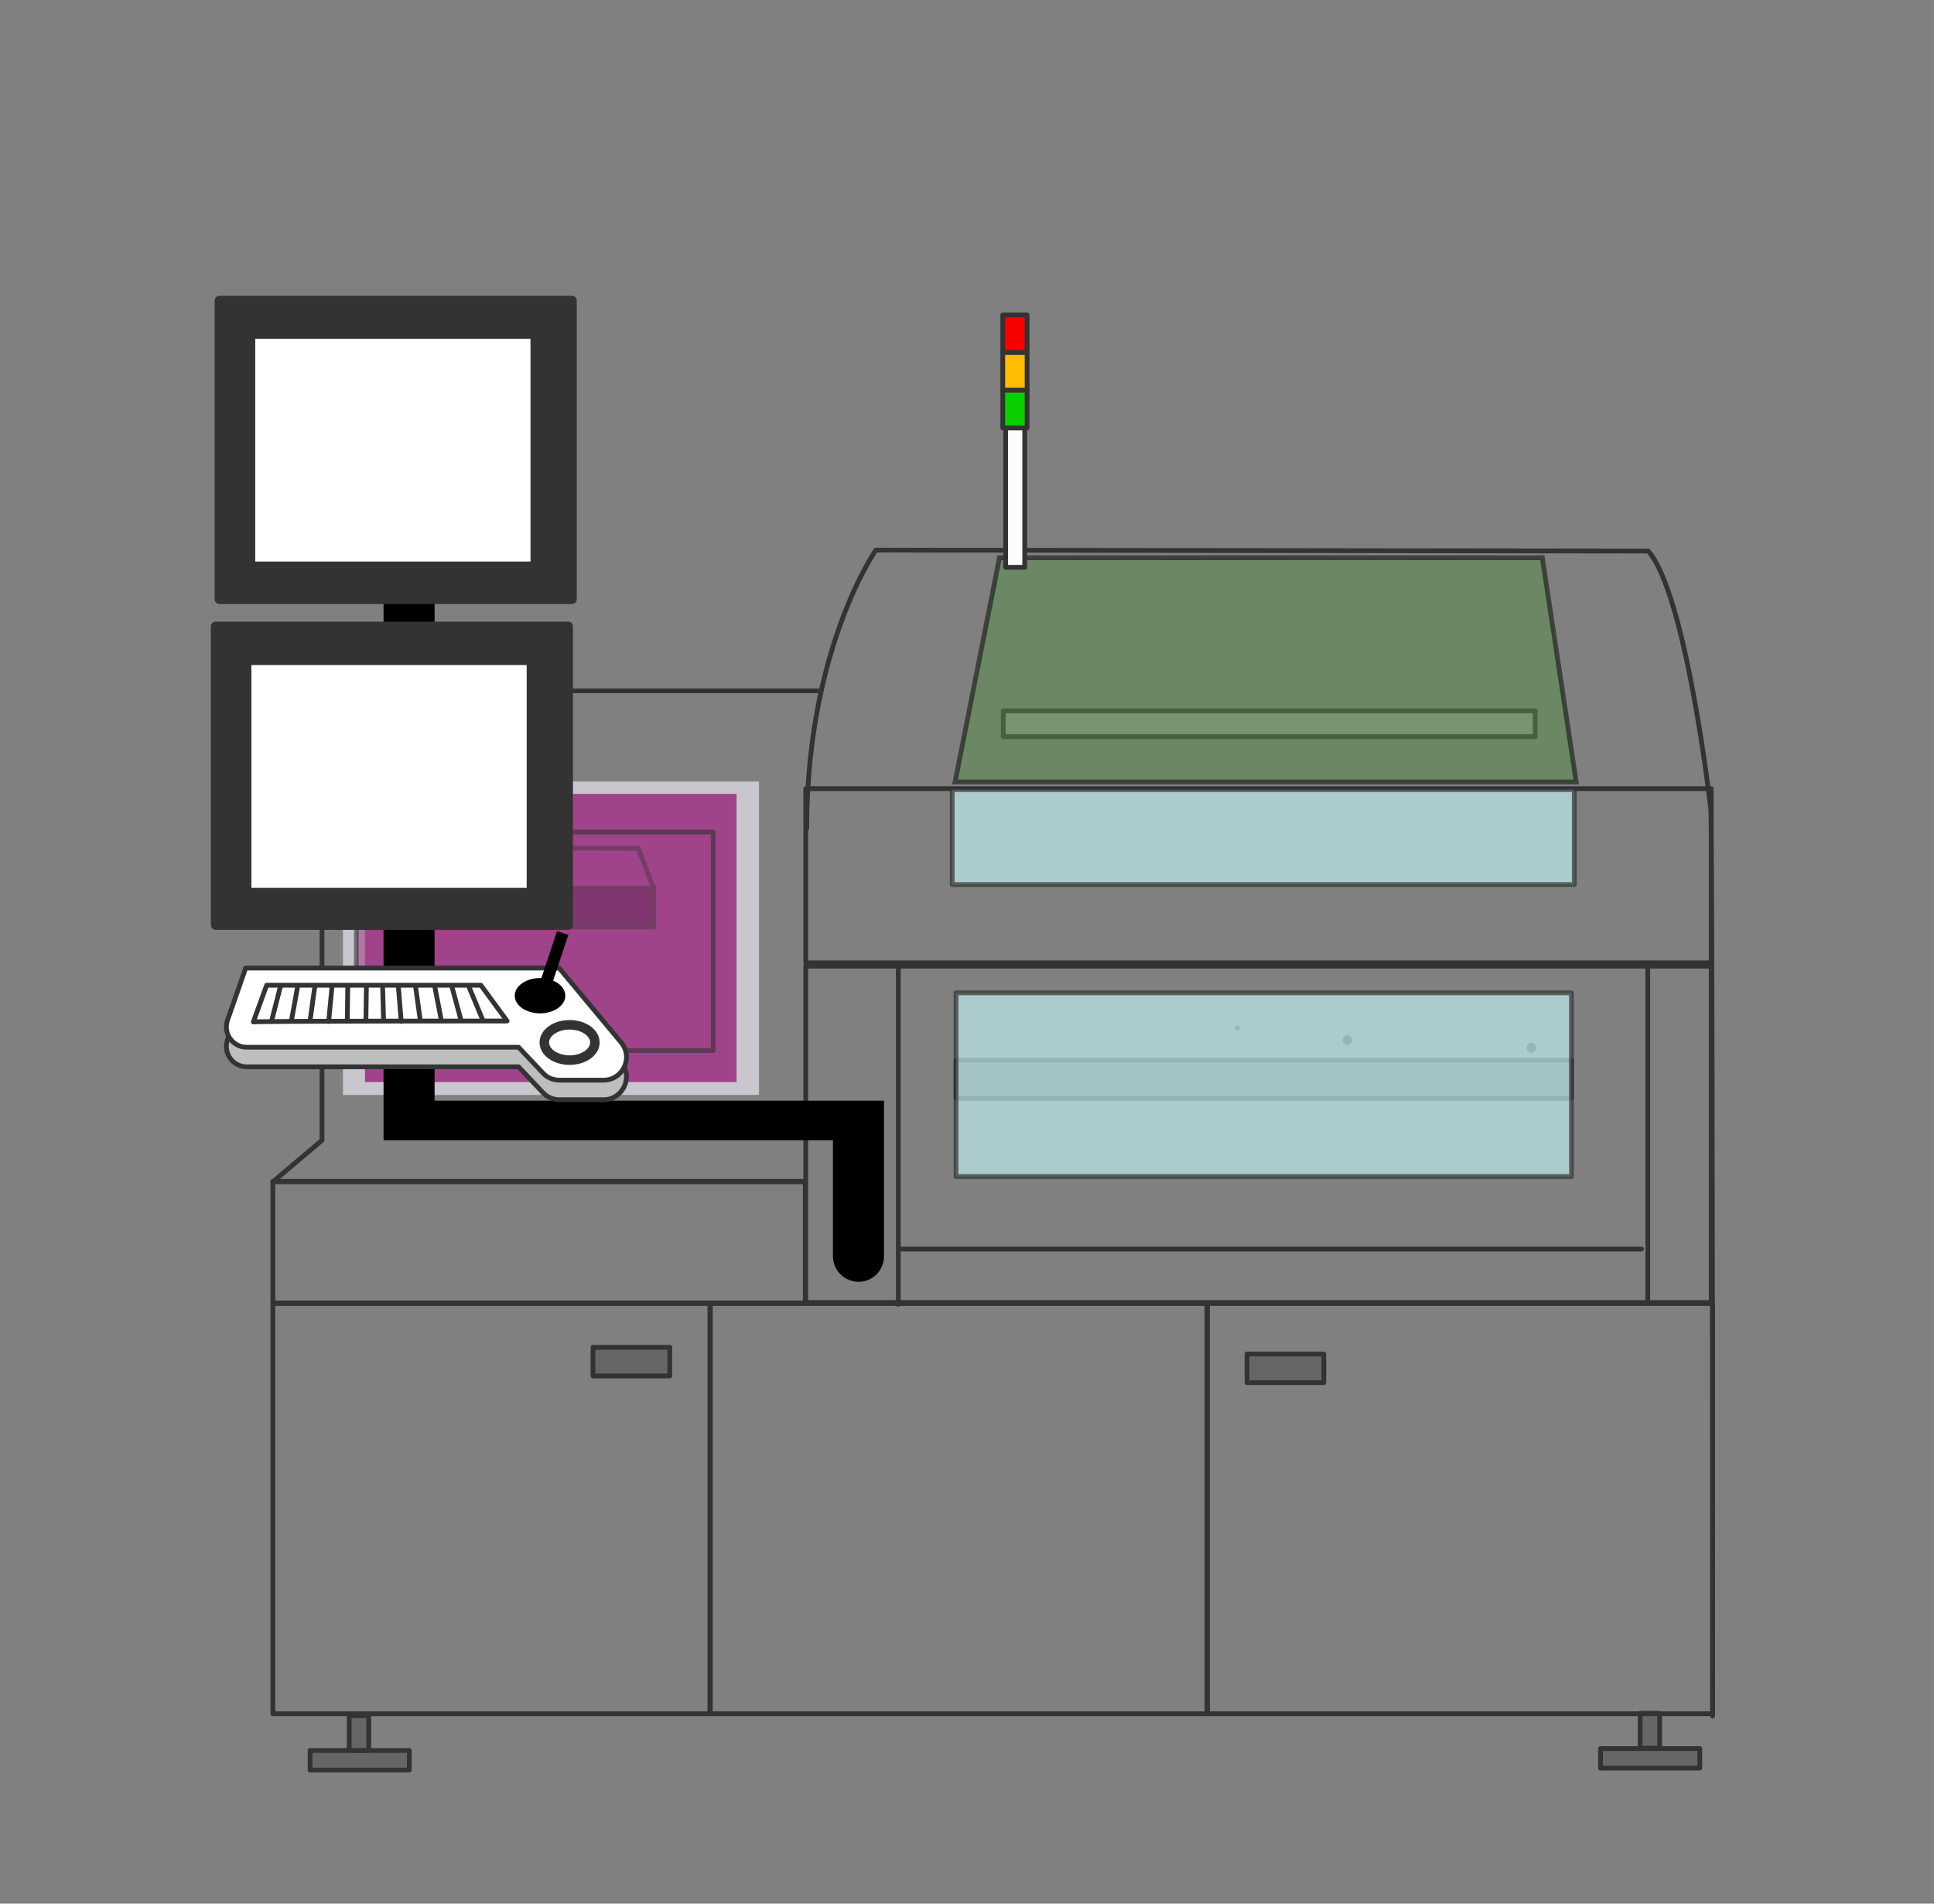 <?xml version="1.0" encoding="UTF-8"?>
<svg id="_圖層_1" data-name="圖層_1" xmlns="http://www.w3.org/2000/svg" version="1.1" viewBox="0 0 405.4 399">
  <rect x="0" y="0" width="405.4" height="399" fill="#808080" stroke="none"/>
  <!-- Generator: Adobe Illustrator 29.0.1, SVG Export Plug-In . SVG Version: 2.1.0 Build 192)  -->
  <defs>
    <style>
      .st0, .st1, .st2, .st3, .st4, .st5, .st6, .st7, .st8, .st9, .st10, .st11, .st12, .st13, .st14 {
        stroke: #333;
        stroke-linecap: round;
        stroke-linejoin: round;
      }

      .st0, .st4 {
        stroke-width: 2px;
      }

      .st0, .st5 {
        fill: #fff;
      }

      .st1 {
        fill: #bebebe;
      }

      .st2 {
        opacity: .6;
      }

      .st2, .st15, .st16, .st12 {
        isolation: isolate;
      }

      .st2, .st17, .st13 {
        fill: #a0438b;
      }

      .st15 {
        fill: #568f48;
        opacity: .5;
        stroke: #000;
        stroke-miterlimit: 10;
      }

      .st3 {
        fill: #512246;
      }

      .st4, .st18 {
        fill: #333;
      }

      .st6 {
        fill: #fcfcfc;
      }

      .st7 {
        fill: #666;
      }

      .st19 {
        fill: #c9c7cd;
      }

      .st8 {
        fill: #989898;
      }

      .st9 {
        fill: #f90000;
      }

      .st10 {
        fill: #09cf00;
      }

      .st11 {
        fill: none;
      }

      .st12 {
        fill: #bfebed;
        opacity: .7;
      }

      .st14 {
        fill: #ffbc00;
      }
    </style>
  </defs>
  <g class="st16">
    <g id="_圖層_11" data-name="_圖層_1">
      <circle class="st18" cx="282.4" cy="218" r="1"/>
      <circle class="st18" cx="321" cy="219.6" r="1"/>
      <circle class="st18" cx="259.4" cy="215.5" r=".5"/>
      <g>
        <g>
          <rect class="st7" x="65" y="366.9" width="20.8" height="4.1"/>
          <rect class="st7" x="73.2" y="359.6" width="4.1" height="7.3"/>
        </g>
        <g>
          <rect class="st7" x="335.5" y="366.5" width="20.8" height="4.1"/>
          <rect class="st7" x="343.8" y="359.1" width="4.1" height="7.3"/>
        </g>
        <rect class="st7" x="200.4" y="222.2" width="129" height="8"/>
        <g>
          <path class="st17" d="M74.2,228.2v-38.9c0-5.1,1-10.1,3-15.1l3.6-9.1h76v63h-82.6,0Z"/>
          <path class="st19" d="M154.4,166.4v60.4h-77.9v-37.5c0-5,1-9.9,2.9-14.8l3.2-8.1h71.8M159,163.8h-80l-4.1,10.1c-2,5-3,10.2-3,15.4v40.2h87.2v-65.7h-.1Z"/>
        </g>
        <rect class="st3" x="74.7" y="185.9" width="62.3" height="8.4"/>
        <polygon class="st13" points="137 186.2 74.7 186.2 81.2 177.7 133.8 177.8 137 186.2"/>
        <rect class="st2" x="74.7" y="174.4" width="74.8" height="45.8"/>
        <rect class="st11" x="57.2" y="247.6" width="111.6" height="25.5"/>
        <rect class="st11" x="57.2" y="273.2" width="91.7" height="86"/>
        <rect class="st11" x="253" y="273.2" width="106" height="86"/>
        <rect class="st11" x="168.9" y="202.5" width="189.8" height="70.5"/>
        <rect class="st11" x="168.9" y="165.3" width="189.8" height="36.5"/>
        <rect class="st12" x="200.4" y="208.1" width="129" height="38.5"/>
        <rect class="st7" x="261.4" y="283.8" width="16.1" height="6"/>
        <rect class="st7" x="124.3" y="282.4" width="16.1" height="6"/>
        <rect class="st8" x="210.3" y="149" width="111.5" height="5.4"/>
        <rect class="st12" x="199.6" y="165.5" width="130.4" height="19.9"/>
        <rect class="st11" x="148.8" y="273.2" width="104.3" height="86"/>
        <polyline class="st11" points="168.6 247.7 57.2 247.7 67.5 239 67.5 144.8 171.6 144.8"/>
        <polygon class="st15" points="209.5 116.9 323.3 116.9 330.4 163.9 200.2 163.9 209.5 116.9"/>
        <path class="st11" d="M359,359.7s0-190.5-.4-190.2c0,0-5.1-44.9-13.1-54l-161.9-.2s-14.5,20.6-14.5,58.4"/>
        <rect class="st6" x="210.8" y="89.6" width="4" height="29.3"/>
        <rect class="st9" x="210.2" y="66" width="5.1" height="7.9"/>
        <rect class="st14" x="210.2" y="73.9" width="5.1" height="7.9"/>
        <rect class="st10" x="210.2" y="81.8" width="5.1" height="7.9"/>
        <line class="st11" x1="345.4" y1="201.8" x2="345.4" y2="273.1"/>
        <line class="st11" x1="188.3" y1="202" x2="188.3" y2="273.4"/>
        <path d="M80.4,119v120h94.2v24.3c0,2.6,1.9,4.9,4.6,5.3h0c3.2.5,6.1-2,6.1-5.3v-32.6h-94.2v-114"/>
        <g>
          <path class="st1" d="M51.6,207h65.6l13,15.6c2.6,3.1.4,7.9-3.7,7.9h-9.2c-1.3,0-2.6-.5-3.5-1.5l-5.1-5.4h-57c-2.9,0-5-2.9-4-5.7l3.8-10.9h0Z"/>
          <path class="st5" d="M51.6,202.9h65.6l13,15.6c2.6,3.1.4,7.9-3.7,7.9h-9.2c-1.3,0-2.6-.5-3.5-1.5l-5.1-5.4h-57c-2.9,0-5-2.9-4-5.7l3.8-10.9h0Z"/>
          <ellipse class="st0" cx="119.4" cy="218.5" rx="5.3" ry="3.7"/>
          <ellipse cx="113.2" cy="208.7" rx="5.3" ry="3.7"/>
          <rect x="108.9" y="200.8" width="13.8" height="2.5" transform="translate(-112.5 248.2) rotate(-71.6)"/>
          <path class="st11" d="M53.1,214.2l2.8-7.7h44.9l5.5,7.5s-53.1,0-53.1.2h-.1Z"/>
          <line class="st11" x1="58.8" y1="206.7" x2="56.9" y2="214.1"/>
          <line class="st11" x1="62.4" y1="206.7" x2="61.1" y2="213.9"/>
          <line class="st11" x1="66" y1="206.7" x2="65" y2="213.9"/>
          <line class="st11" x1="69.6" y1="206.7" x2="68.9" y2="214.1"/>
          <line class="st11" x1="72.9" y1="206.6" x2="72.8" y2="213.9"/>
          <line class="st11" x1="76.8" y1="206.7" x2="76.7" y2="214"/>
          <line class="st11" x1="80.2" y1="206.6" x2="80.4" y2="213.8"/>
          <line class="st11" x1="83.5" y1="206.7" x2="84.1" y2="214.1"/>
          <line class="st11" x1="87.1" y1="206.7" x2="88.1" y2="213.9"/>
          <line class="st11" x1="91.1" y1="206.6" x2="92.5" y2="213.8"/>
          <line class="st11" x1="94.7" y1="206.7" x2="96.6" y2="213.7"/>
          <line class="st11" x1="98.2" y1="206.6" x2="101.2" y2="213.8"/>
        </g>
        <g>
          <rect class="st4" x="45.2" y="131.3" width="73.9" height="62.6"/>
          <rect class="st0" x="51.7" y="138.4" width="59.7" height="48.7"/>
        </g>
        <g>
          <rect class="st4" x="46" y="63" width="73.9" height="62.6"/>
          <rect class="st0" x="52.5" y="70" width="59.7" height="48.7"/>
        </g>
        <line class="st11" x1="189.1" y1="261.8" x2="344.1" y2="261.8"/>
      </g>
    </g>
  </g>
</svg>